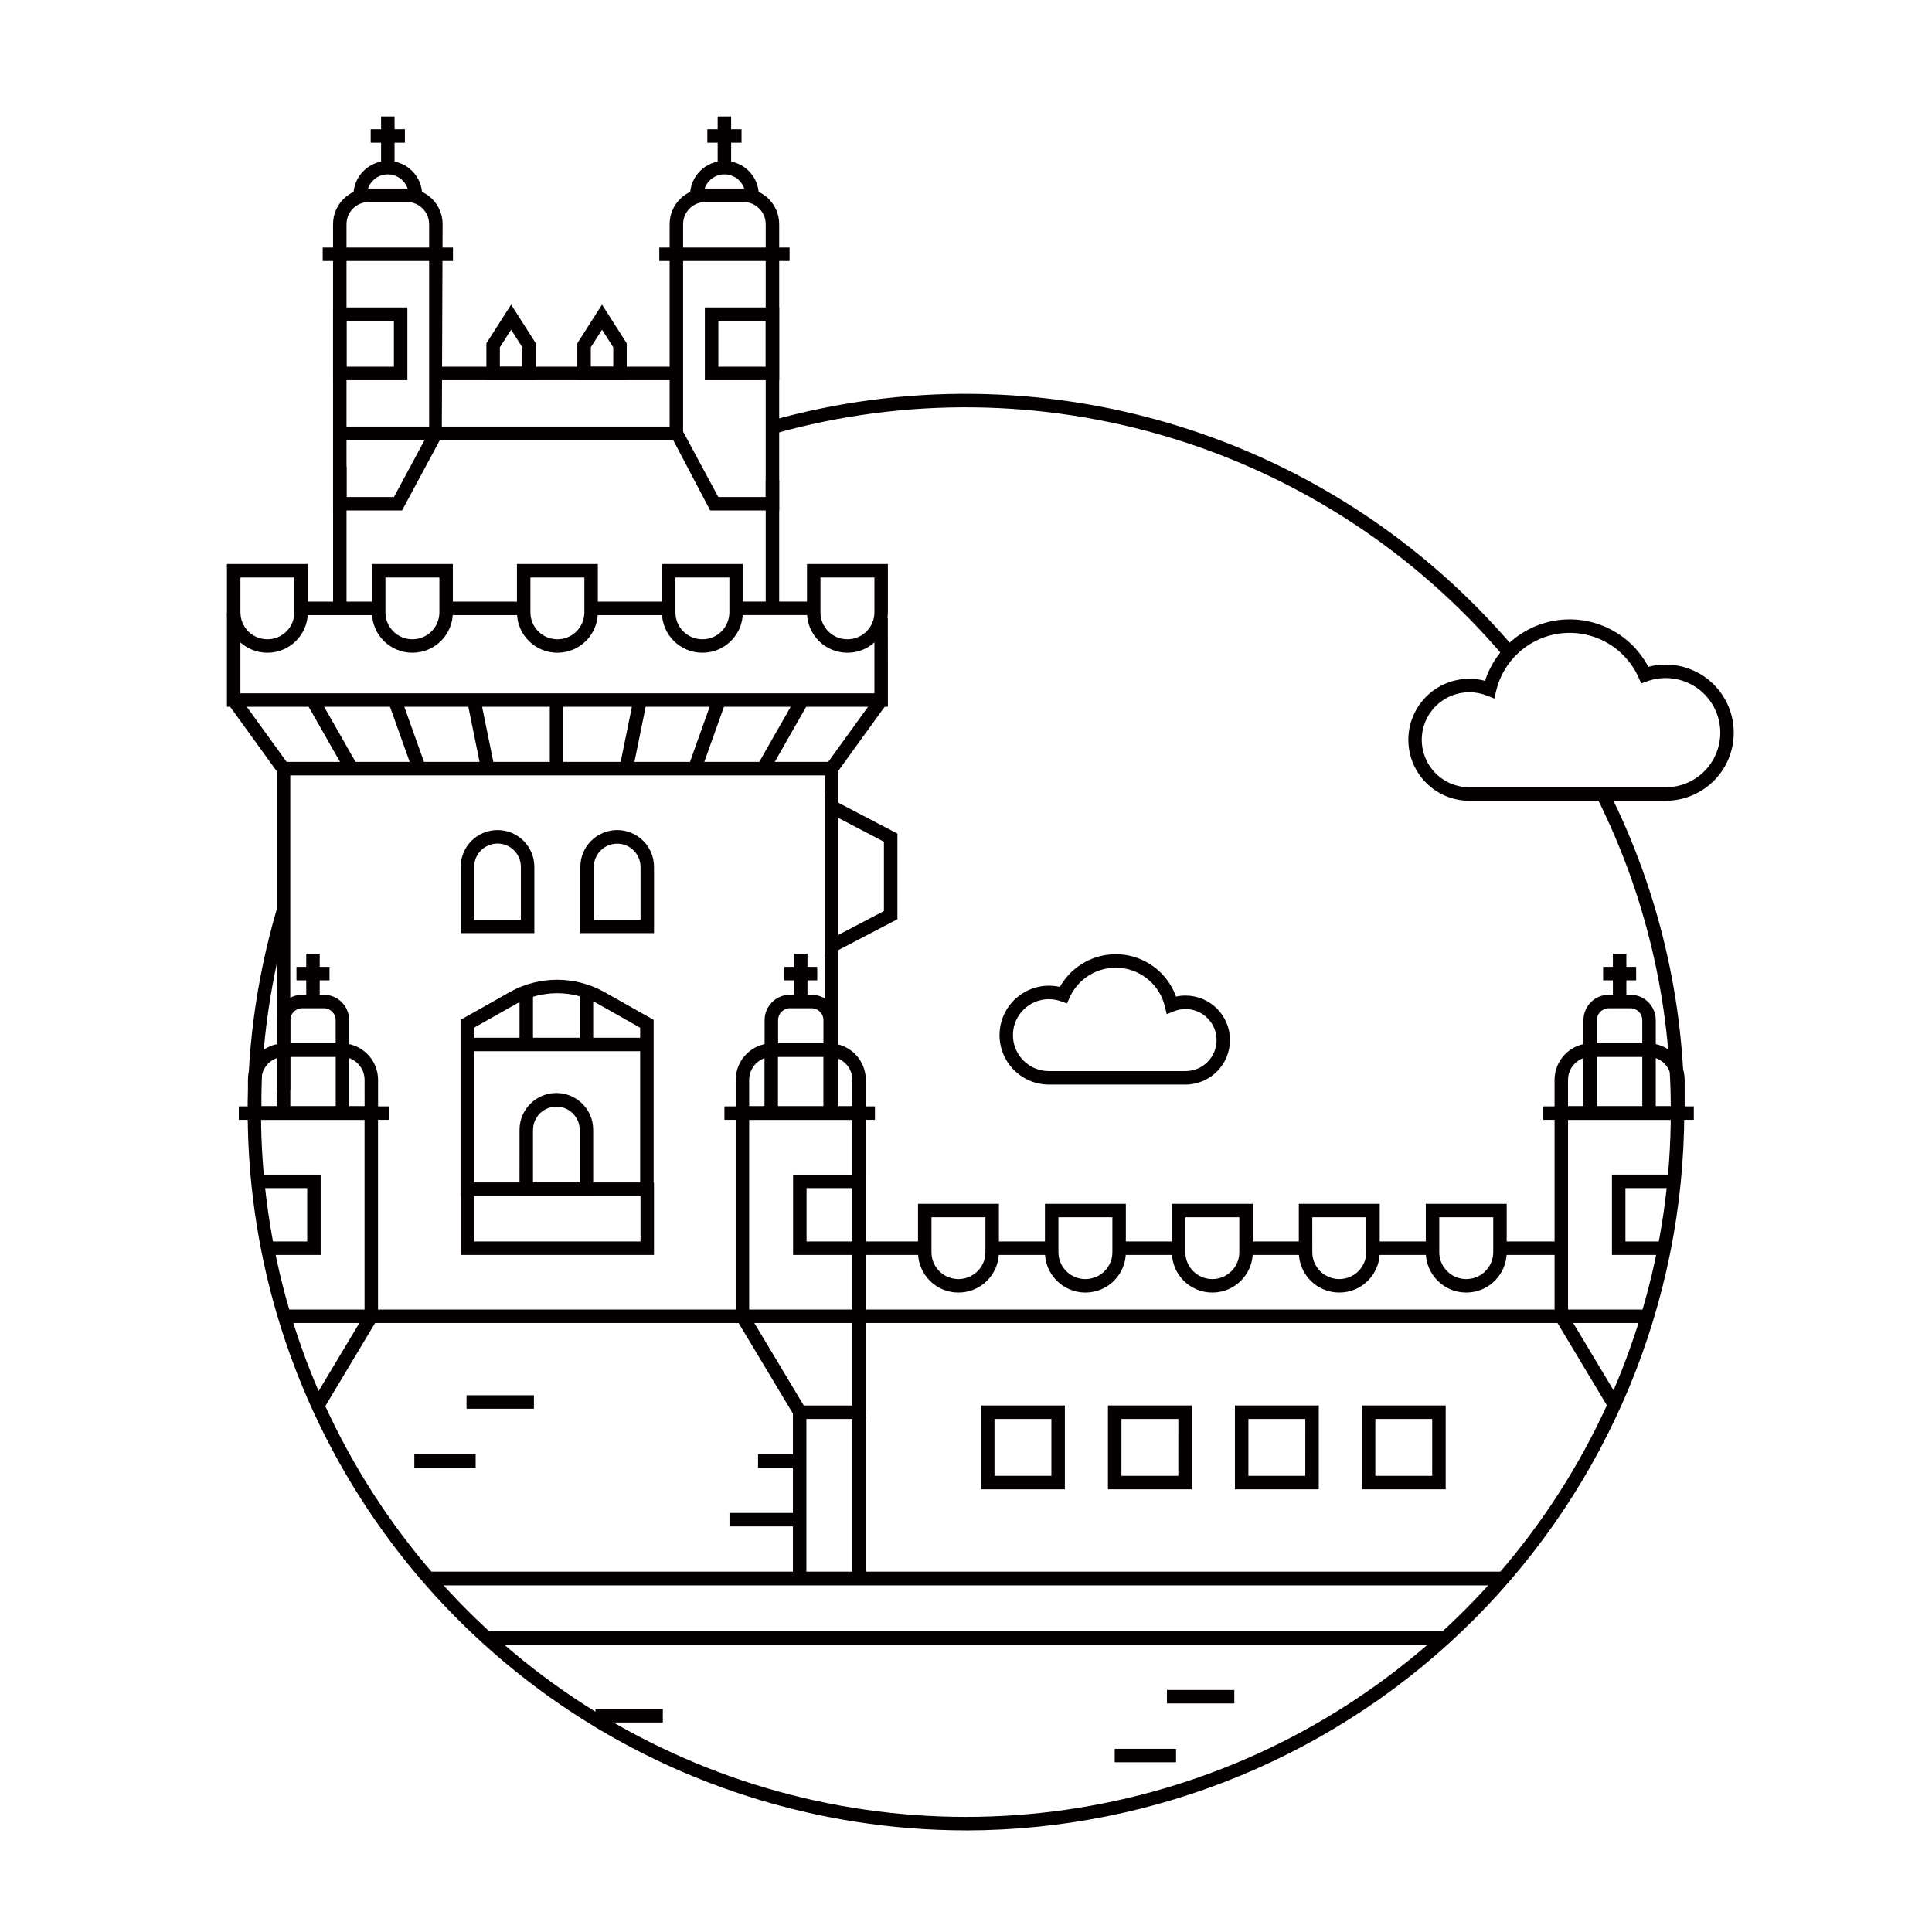 <?xml version="1.0" encoding="UTF-8"?>
<!-- Uploaded to: SVG Repo, www.svgrepo.com, Generator: SVG Repo Mixer Tools -->
<svg width="800px" height="800px" version="1.1" viewBox="144 144 512 512" xmlns="http://www.w3.org/2000/svg">
 <g fill="#040001">
  <path d="m585.43 356.21h-52.02c-4.652 0.008-9.082-1.992-12.156-5.488-3.074-3.492-4.492-8.145-3.894-12.758 0.602-4.613 3.16-8.746 7.023-11.34s8.656-3.394 13.156-2.203c1.926-5.906 6.106-10.82 11.633-13.664 5.523-2.844 11.949-3.394 17.879-1.531 5.93 1.867 10.883 5.996 13.785 11.492 5.016-1.32 10.355-0.414 14.66 2.484 4.301 2.894 7.148 7.504 7.816 12.648 0.664 5.144-0.914 10.328-4.336 14.223-3.426 3.898-8.359 6.133-13.547 6.137zm-52.02-28.758c-3.344-0.008-6.559 1.312-8.926 3.676-2.371 2.363-3.703 5.57-3.703 8.918 0 3.348 1.332 6.555 3.703 8.918 2.367 2.363 5.582 3.684 8.926 3.676h52.02c4.273-0.004 8.328-1.895 11.074-5.168 2.746-3.273 3.906-7.594 3.172-11.801-0.738-4.211-3.297-7.879-6.996-10.02-3.695-2.144-8.148-2.547-12.168-1.098l-1.566 0.566-0.68-1.52v0.004c-2.281-5.137-6.617-9.078-11.949-10.859-5.332-1.781-11.168-1.242-16.078 1.492-4.914 2.734-8.449 7.406-9.746 12.875l-0.473 2.016-1.922-0.766h-0.004c-1.488-0.598-3.078-0.906-4.684-0.91z"/>
  <path d="m257.59 560.53h284.8v3.57h-284.8z"/>
  <path d="m219.75 491.04h361.25v3.57h-361.25z"/>
  <path d="m255.89 195.75h-3.57c0-3.059-2.484-5.543-5.543-5.543-3.062 0-5.543 2.484-5.543 5.543h-3.57c0-5.035 4.078-9.113 9.113-9.113 5.031 0 9.113 4.078 9.113 9.113z"/>
  <path d="m250.54 279.28h-18.277v-75.879c0.004-5.211 4.223-9.43 9.43-9.438h10.168c5.207 0.004 9.43 4.227 9.434 9.438l-0.211 56.277zm-14.707-3.57h12.57l9.32-17.324v-54.984c-0.004-3.238-2.629-5.863-5.863-5.867h-10.168c-3.234 0.004-5.856 2.629-5.859 5.867z"/>
  <path d="m229.52 209.6h34.523v3.57h-34.523z"/>
  <path d="m244.99 174.86h3.57v13.559h-3.57z"/>
  <path d="m242.24 178.24h9.066v3.57h-9.066z"/>
  <path d="m234.05 257.04h25.461v3.57h-25.461z"/>
  <path d="m251.96 244.75h-19.699v-19.285h19.699zm-16.129-3.57h12.559v-12.145h-12.559z"/>
  <path d="m259.51 241.18h63.734v3.57h-63.734z"/>
  <path d="m259.51 257.04h63.734v3.57h-63.734z"/>
  <path d="m285.99 244.75h-13.094v-9.766l6.551-10.262 6.543 10.262zm-9.52-3.57h5.949v-5.148l-2.973-4.664-2.977 4.664z"/>
  <path d="m310.09 244.75h-13.094v-9.766l6.547-10.262 6.547 10.262zm-9.52-3.57h5.949v-5.148l-2.977-4.664-2.973 4.664z"/>
  <path d="m223.79 303.44h20.562v3.57h-20.562z"/>
  <path d="m379.3 331.3h-175.16v-24.828h3.574v21.254h168.01v-19.984h3.57z"/>
  <path d="m366.2 438.59h-3.574v-89.113h-141.7v83.367h-3.574v-86.938h148.85z"/>
  <path d="m204.48 330.59 2.894-2.09 13.113 18.148-2.894 2.09z"/>
  <path d="m225.3 330.43 3.102-1.766 10.332 18.148-3.102 1.766z"/>
  <path d="m246.94 330.14 3.363-1.203 6.481 18.148-3.363 1.203z"/>
  <path d="m267.79 329.71 3.504-0.715 3.699 18.16-3.504 0.715z"/>
  <path d="m362.62 397.65v-42.781l19.207 10.047v22.688zm3.57-36.887v30.984l12.062-6.316v-18.359z"/>
  <path d="m317.22 460.97h-51.172v-46.703l13.352-7.531c7.637-4.121 16.836-4.121 24.473 0l13.348 7.531zm-47.602-3.57h44.027v-41.047l-11.531-6.512c-6.543-3.512-14.414-3.512-20.957 0l-11.539 6.512z"/>
  <path d="m268.23 419.01h47.203v3.57h-47.203z"/>
  <path d="m317.31 476.57h-51.23v-19.164h51.23zm-47.66-3.57h44.09v-12.023h-44.09z"/>
  <path d="m281.68 407.5h3.57v13.293h-3.57z"/>
  <path d="m297.63 407.5h3.57v13.293h-3.57z"/>
  <path d="m301.2 460.97h-19.523l0.004-17.551c0-5.391 4.367-9.762 9.758-9.762 5.394 0 9.762 4.371 9.762 9.762zm-15.949-3.57h12.379v-13.98c-0.02-3.402-2.785-6.152-6.191-6.152-3.402 0-6.168 2.75-6.188 6.152z"/>
  <path d="m285.61 391.29h-19.52v-17.555c0-5.391 4.371-9.762 9.758-9.762 5.391 0 9.762 4.371 9.762 9.762zm-15.945-3.57h12.375l-0.004-13.984c0-3.418-2.769-6.188-6.188-6.188-3.414 0-6.184 2.769-6.184 6.188z"/>
  <path d="m317.32 391.29h-19.523l0.004-17.555c0-5.391 4.367-9.762 9.758-9.762 5.394 0 9.762 4.371 9.762 9.762zm-15.949-3.57h12.379v-13.984c-0.02-3.406-2.785-6.156-6.191-6.156-3.402 0-6.168 2.75-6.188 6.156z"/>
  <path d="m354.13 518.25h3.57v44.066h-3.57z"/>
  <path d="m369.88 518.25h3.57v44.066h-3.57z"/>
  <path d="m346.92 271.3h3.57v33.922h-3.57z"/>
  <path d="m372.81 473h16.25v3.57h-16.25z"/>
  <path d="m426.2 538.68h-22.223v-22.215h22.223zm-18.652-3.57h15.078v-15.07h-15.078z"/>
  <path d="m459.84 538.68h-22.223v-22.215h22.223zm-18.652-3.57h15.078l0.004-15.07h-15.078z"/>
  <path d="m493.49 538.68h-22.223v-22.215h22.223zm-18.652-3.57h15.078l0.004-15.07h-15.082z"/>
  <path d="m527.12 538.68h-22.219v-22.215h22.219zm-18.648-3.57h15.074l0.004-15.07h-15.074z"/>
  <path d="m362.95 346.64 13.117-18.148 2.894 2.09-13.117 18.148z"/>
  <path d="m344.7 346.81 10.34-18.148 3.098 1.766-10.34 18.148z"/>
  <path d="m326.43 347.09 6.473-18.148 3.367 1.199-6.473 18.148z"/>
  <path d="m308.23 347.15 3.699-18.16 3.504 0.715-3.699 18.16z"/>
  <path d="m289.7 329.54h3.57v17.969h-3.57z"/>
  <path d="m232.27 267.63h3.57v37.59h-3.57z"/>
  <path d="m579.22 422.27h3.57v16.711h-3.57z"/>
  <path d="m570.35 517.29-14.375-23.969v-56.125h32.691v3.57h-29.121v51.566l13.863 23.125z"/>
  <path d="m552.99 437.2h39.887v3.57h-39.887z"/>
  <path d="m585.15 476.57h-13.969v-21.281h16.176v3.574h-12.605v14.137h10.398z"/>
  <path d="m590.45 440.77h-34.48v-10.598c0.004-5.344 4.336-9.68 9.684-9.684h15.113c5.348 0.004 9.676 4.34 9.684 9.684zm-30.906-3.57h27.336l-0.004-7.027c0-3.375-2.734-6.109-6.109-6.113h-15.113c-3.375 0.004-6.109 2.738-6.113 6.113z"/>
  <path d="m582.79 424.05h-19.16v-9.723c0.008-3.703 3.008-6.703 6.711-6.707h5.738c3.703 0.004 6.703 3.004 6.711 6.707zm-15.586-3.57h12.016l-0.004-6.152c-0.004-1.734-1.406-3.133-3.137-3.137h-5.738c-1.73 0.004-3.137 1.402-3.137 3.137z"/>
  <path d="m563.61 422.27h3.57v16.711h-3.57z"/>
  <path d="m571.43 396.73h3.57v12.676h-3.57z"/>
  <path d="m568.84 400.23h8.754v3.57h-8.754z"/>
  <path d="m373.45 520.04h-18.469l-16.016-26.715v-56.125h34.484zm-16.441-3.57h12.871v-75.699h-27.344v51.562z"/>
  <path d="m335.98 437.2h39.887v3.57h-39.887z"/>
  <path d="m373.45 476.57h-19.277v-21.277h19.277zm-15.703-3.57h12.133v-14.137h-12.133z"/>
  <path d="m373.45 440.77h-34.484v-10.598c0.008-5.348 4.34-9.68 9.688-9.684h15.109c5.348 0.004 9.68 4.336 9.688 9.684zm-30.914-3.57h27.34l0.004-7.027c-0.008-3.375-2.742-6.109-6.117-6.113h-15.109c-3.375 0.004-6.109 2.738-6.117 6.113z"/>
  <path d="m365.79 424.05h-19.16v-9.723c0.008-3.703 3.008-6.703 6.711-6.707h5.738c3.703 0.004 6.703 3.004 6.711 6.707zm-15.586-3.57h12.012v-6.152c0-1.734-1.406-3.133-3.137-3.137h-5.738c-1.73 0.004-3.133 1.402-3.137 3.137z"/>
  <path d="m346.6 422.27h3.57v16.711h-3.57z"/>
  <path d="m362.21 422.27h3.57v16.711h-3.57z"/>
  <path d="m354.42 396.73h3.57v12.676h-3.57z"/>
  <path d="m351.83 400.23h8.746v3.57h-8.746z"/>
  <path d="m532.6 486.54h-0.059c-5.902-0.008-10.684-4.793-10.691-10.695v-12.824h21.441v12.824c-0.008 5.902-4.789 10.688-10.691 10.695zm-7.18-19.949v9.254c0.004 3.93 3.188 7.117 7.121 7.125h0.059c3.934-0.008 7.117-3.195 7.121-7.125v-9.254z"/>
  <path d="m498.95 486.54h-0.055 0.004c-5.906-0.008-10.691-4.793-10.699-10.695v-12.824h21.441v12.824c-0.004 5.902-4.785 10.688-10.691 10.695zm-7.18-19.949 0.004 9.254c0.004 3.934 3.191 7.117 7.125 7.125h0.055-0.004c3.934-0.008 7.117-3.195 7.121-7.125v-9.254z"/>
  <path d="m465.31 486.54h-0.059c-5.902-0.008-10.688-4.793-10.691-10.695v-12.824h21.441v12.824c-0.008 5.902-4.789 10.688-10.691 10.695zm-7.18-19.949v9.254c0.004 3.93 3.188 7.117 7.121 7.125h0.059c3.93-0.008 7.117-3.195 7.117-7.125v-9.254z"/>
  <path d="m431.67 486.54h-0.059c-5.902-0.008-10.684-4.793-10.691-10.695v-12.824h21.441v12.824c-0.004 5.902-4.785 10.688-10.691 10.695zm-7.18-19.949 0.004 9.254c0.004 3.93 3.188 7.117 7.117 7.125h0.059c3.934-0.008 7.117-3.195 7.121-7.125v-9.254z"/>
  <path d="m398.03 486.54h-0.055c-5.906-0.008-10.691-4.793-10.695-10.695v-12.824h21.441v12.824c-0.008 5.902-4.789 10.688-10.691 10.695zm-7.18-19.949v9.254c0.004 3.934 3.191 7.117 7.125 7.125h0.055c3.93-0.008 7.113-3.195 7.117-7.125v-9.254z"/>
  <path d="m406.93 473h15.777v3.57h-15.777z"/>
  <path d="m214.89 316.98h-0.055c-5.902-0.008-10.684-4.793-10.691-10.695v-12.824h21.438v12.824c-0.004 5.902-4.789 10.688-10.691 10.695zm-7.172-19.945v9.254-0.004c0.004 3.934 3.188 7.121 7.117 7.125h0.055c3.934-0.004 7.117-3.191 7.121-7.125v-9.25z"/>
  <path d="m253.32 316.98h-0.059c-5.902-0.008-10.684-4.793-10.691-10.695v-12.824h21.441v12.824c-0.004 5.902-4.785 10.688-10.691 10.695zm-7.176-19.945v9.254-0.004c0 3.934 3.188 7.121 7.117 7.125h0.059c3.934-0.004 7.117-3.191 7.121-7.125v-9.25z"/>
  <path d="m262.22 303.44h20.562v3.57h-20.562z"/>
  <path d="m291.74 316.98h-0.051c-5.906-0.008-10.688-4.793-10.691-10.695v-12.824h21.438v12.824h-0.004c-0.004 5.902-4.789 10.688-10.691 10.695zm-7.172-19.945v9.254-0.004c0.004 3.934 3.188 7.121 7.121 7.125h0.055-0.004c3.934-0.004 7.117-3.191 7.121-7.125v-9.25z"/>
  <path d="m300.65 303.44h20.562v3.57h-20.562z"/>
  <path d="m339.08 303.43h20.562v3.57h-20.562z"/>
  <path d="m330.17 316.98h-0.059c-5.902-0.008-10.684-4.793-10.691-10.695v-12.824h21.441v12.824c-0.004 5.902-4.785 10.688-10.691 10.695zm-7.176-19.945v9.254-0.004c0.004 3.934 3.188 7.121 7.117 7.125h0.059c3.934-0.004 7.117-3.191 7.121-7.125v-9.25z"/>
  <path d="m368.61 316.98h-0.062c-5.902-0.008-10.684-4.793-10.688-10.695v-12.824h21.441v12.824c-0.008 5.902-4.789 10.688-10.691 10.695zm-7.18-19.945v9.254-0.004c0.004 3.934 3.188 7.121 7.117 7.125h0.062c3.93-0.004 7.113-3.191 7.117-7.125v-9.25z"/>
  <path d="m440.58 473h15.77v3.57h-15.77z"/>
  <path d="m474.22 473h15.773v3.57h-15.773z"/>
  <path d="m507.86 473h15.773v3.57h-15.773z"/>
  <path d="m541.58 473h16.184v3.57h-16.184z"/>
  <path d="m458.16 431.42h-36.195c-3.727-0.004-7.273-1.598-9.754-4.379s-3.66-6.484-3.242-10.188c0.414-3.703 2.391-7.055 5.43-9.211 3.035-2.16 6.852-2.922 10.484-2.098 2.133-3.805 5.652-6.641 9.82-7.918 4.172-1.281 8.672-0.906 12.574 1.047 3.898 1.949 6.898 5.328 8.375 9.434 0.824-0.184 1.664-0.273 2.508-0.273 6.516 0 11.793 5.277 11.793 11.793 0 6.512-5.277 11.793-11.793 11.793zm-36.195-22.629c-5.262 0-9.527 4.266-9.527 9.527 0 5.266 4.266 9.531 9.527 9.531h36.195c2.188 0.004 4.281-0.859 5.828-2.402 1.547-1.543 2.414-3.637 2.414-5.82s-0.867-4.277-2.414-5.82c-1.547-1.543-3.641-2.406-5.828-2.402-1.039 0-2.074 0.203-3.039 0.59l-1.93 0.777-0.477-2.023v0.004c-1.328-5.59-6.074-9.711-11.793-10.242-5.723-0.535-11.145 2.641-13.48 7.891l-0.68 1.516-1.559-0.562c-1.039-0.371-2.133-0.562-3.238-0.562z"/>
  <path d="m229.72 517.45-3.059-1.84 13.949-23.281v-51.566h-29.121v-3.57h32.691v56.125z"/>
  <path d="m207.29 437.2h39.883v3.57h-39.883z"/>
  <path d="m228.98 476.57h-14.098v-3.57h10.527v-14.137h-13.09v-3.574h16.66z"/>
  <path d="m244.19 440.77h-34.48v-10.598c0.004-5.344 4.336-9.68 9.684-9.684h15.113c5.348 0.004 9.676 4.34 9.684 9.684zm-30.906-3.57h27.336l-0.004-7.027c0-3.375-2.734-6.109-6.109-6.113h-15.113c-3.375 0.004-6.109 2.738-6.113 6.113z"/>
  <path d="m236.53 424.05h-19.16v-9.723c0.004-3.703 3.004-6.703 6.707-6.707h5.738-0.004c3.707 0 6.711 3 6.719 6.707zm-15.586-3.57h12.016l-0.004-6.152c-0.004-1.734-1.41-3.137-3.144-3.137h-5.734c-1.73 0.004-3.133 1.406-3.133 3.137z"/>
  <path d="m232.97 422.27h3.57v16.711h-3.57z"/>
  <path d="m217.37 422.27h3.57v16.711h-3.57z"/>
  <path d="m225.16 396.73h3.57v12.676h-3.57z"/>
  <path d="m222.57 400.23h8.754v3.57h-8.754z"/>
  <path d="m345.1 195.75h-3.574c0-3.059-2.481-5.543-5.543-5.543-3.059 0-5.543 2.484-5.543 5.543h-3.57c0-5.035 4.082-9.113 9.113-9.113 5.035 0 9.117 4.078 9.117 9.113z"/>
  <path d="m350.49 279.28h-18.277l-10.754-20.449v-55.43c0.004-5.211 4.227-9.434 9.438-9.438h10.164c5.207 0.008 9.426 4.231 9.43 9.438zm-16.141-3.57h12.57v-72.309c0-3.238-2.625-5.863-5.859-5.867h-10.164c-3.238 0.004-5.863 2.629-5.867 5.867v54.98z"/>
  <path d="m318.72 209.6h34.523v3.57h-34.523z"/>
  <path d="m334.19 174.86h3.57v13.559h-3.57z"/>
  <path d="m331.45 178.24h9.066v3.57h-9.066z"/>
  <path d="m350.49 244.75h-19.695v-19.285h19.695zm-16.121-3.57h12.551v-12.145h-12.551z"/>
  <path d="m257.59 560.53h284.8v3.57h-284.8z"/>
  <path d="m272.95 576.27h253.31v3.57h-253.31z"/>
  <path d="m337.32 544.94h17.859v3.57h-17.859z"/>
  <path d="m344.89 529.35h11.066v3.57h-11.066z"/>
  <path d="m267.64 513.76h17.855v3.57h-17.855z"/>
  <path d="m253.8 529.35h16.254v3.57h-16.254z"/>
  <path d="m453.25 591.86h17.855v3.57h-17.855z"/>
  <path d="m301.8 596.9h17.855v3.57h-17.855z"/>
  <path d="m439.41 607.45h16.254v3.57h-16.254z"/>
  <path d="m400 629.07c-39.594-0.031-78.188-12.395-110.43-35.375-32.238-22.98-56.52-55.434-69.461-92.848-12.941-37.418-13.906-77.934-2.754-115.92l3.426 1.008h-0.004c-10.117 34.359-10.141 70.902-0.074 105.27 10.07 34.375 29.809 65.129 56.863 88.598 27.059 23.473 60.289 38.668 95.742 43.781 35.449 5.113 71.621-0.074 104.21-14.941 32.586-14.871 60.211-38.793 79.582-68.922 19.371-30.125 29.672-65.188 29.676-101 0.086-28.91-6.613-57.438-19.551-83.293l3.199-1.594h-0.004c13.188 26.348 20.012 55.422 19.926 84.887-0.055 50.465-20.129 98.852-55.812 134.54-35.688 35.688-84.07 55.758-134.54 55.816z"/>
  <path d="m542.42 317.87c-23.18-27.273-53.699-47.328-87.93-57.777-34.234-10.449-70.75-10.859-105.21-1.184l-0.965-3.438c35.121-9.863 72.332-9.445 107.22 1.203 34.891 10.652 65.988 31.086 89.613 58.883z"/>
 </g>
</svg>
